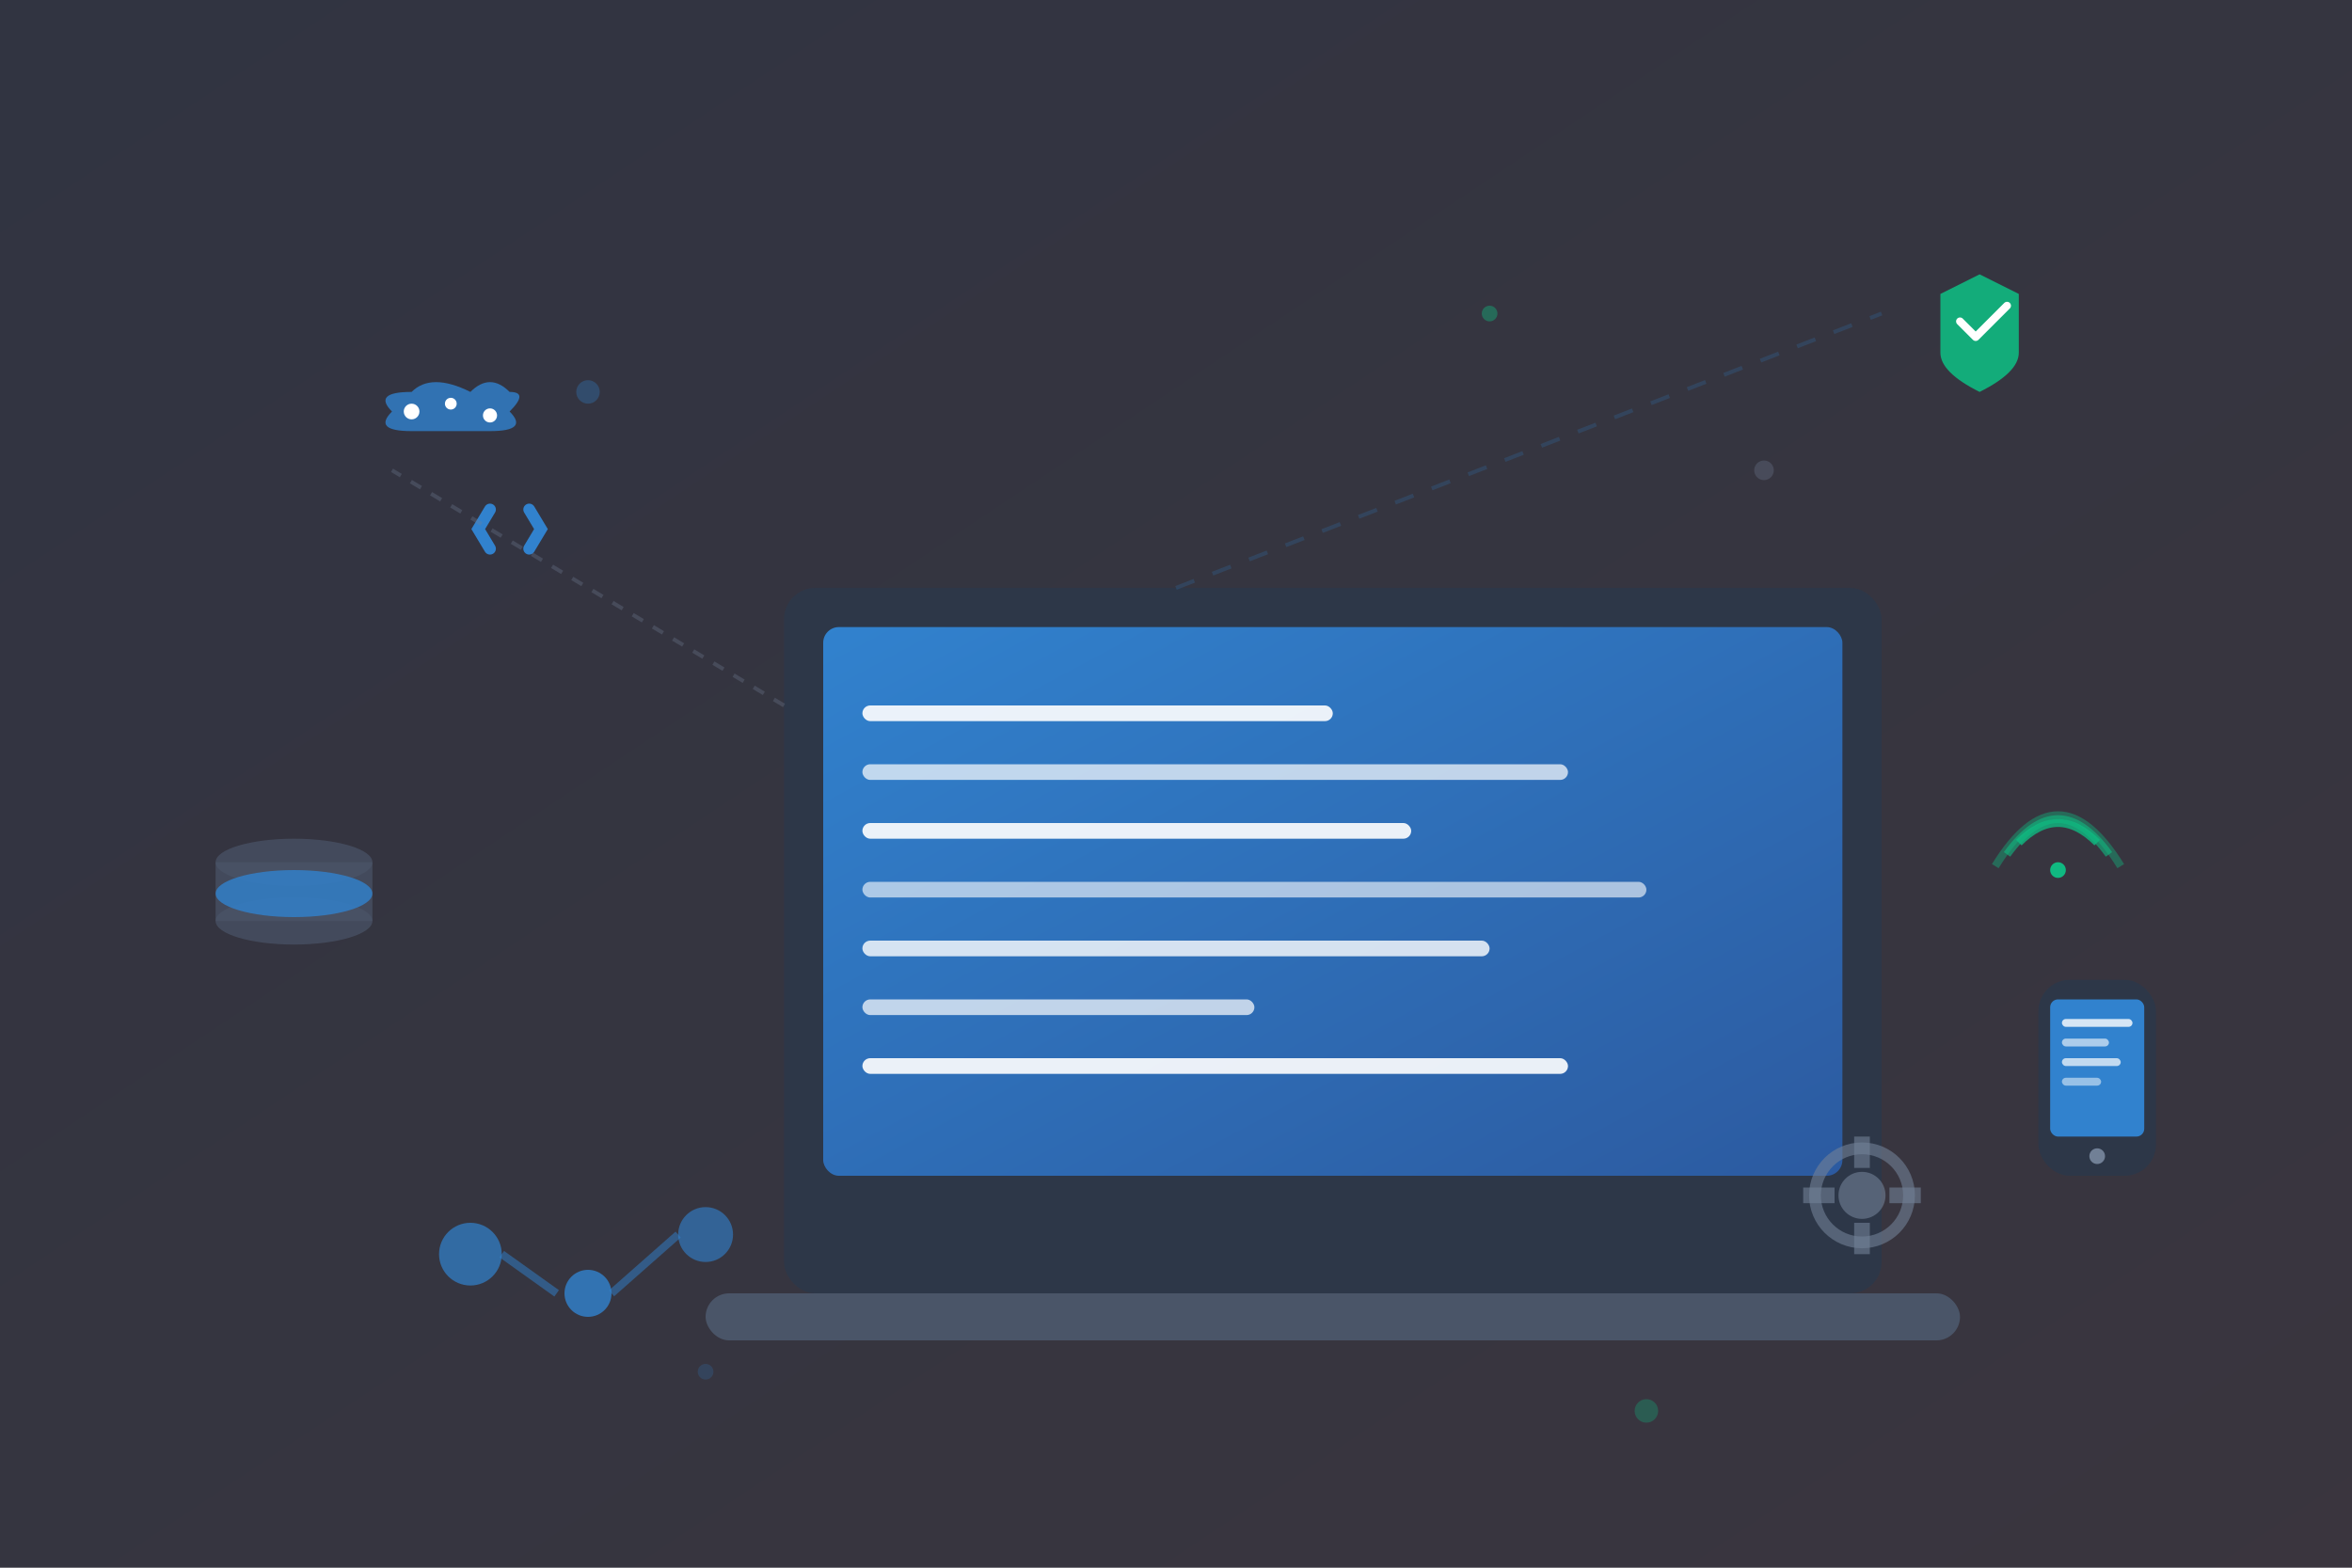 <svg width="600" height="400" viewBox="0 0 600 400" fill="none" xmlns="http://www.w3.org/2000/svg">
    <rect x="0" y="0" width="600" height="400" fill="#333333" stroke="none"/>
    <!-- Background gradient -->
    <defs>
        <linearGradient id="bgGradient" x1="0%" y1="0%" x2="100%" y2="100%">
            <stop offset="0%" style="stop-color:#1c3bc3;stop-opacity:0.1"/>
            <stop offset="100%" style="stop-color:#764ba2;stop-opacity:0.1"/>
        </linearGradient>
        <linearGradient id="screenGradient" x1="0%" y1="0%" x2="100%" y2="100%">
            <stop offset="0%" style="stop-color:#3182CE;stop-opacity:1"/>
            <stop offset="100%" style="stop-color:#2C5AA0;stop-opacity:1"/>
        </linearGradient>
    </defs>
    
    <!-- Background -->
    <rect width="600" height="400" fill="url(#bgGradient)"/>
    
    <!-- Main computer/laptop -->
    <rect x="200" y="150" width="280" height="180" rx="8" fill="#2D3748"/>
    <rect x="210" y="160" width="260" height="140" rx="4" fill="url(#screenGradient)"/>
    
    <!-- Screen content - code lines -->
    <rect x="220" y="180" width="120" height="4" rx="2" fill="white" opacity="0.9"/>
    <rect x="220" y="195" width="180" height="4" rx="2" fill="white" opacity="0.7"/>
    <rect x="220" y="210" width="140" height="4" rx="2" fill="white" opacity="0.9"/>
    <rect x="220" y="225" width="200" height="4" rx="2" fill="white" opacity="0.6"/>
    <rect x="220" y="240" width="160" height="4" rx="2" fill="white" opacity="0.8"/>
    <rect x="220" y="255" width="100" height="4" rx="2" fill="white" opacity="0.7"/>
    <rect x="220" y="270" width="180" height="4" rx="2" fill="white" opacity="0.9"/>
    
    <!-- Laptop base -->
    <rect x="180" y="330" width="320" height="12" rx="6" fill="#4A5568"/>
    
    <!-- Floating tech elements -->
    <!-- Cloud computing -->
    <g transform="translate(80, 80)">
        <path d="M20 25 Q15 20 25 20 Q30 15 40 20 Q45 15 50 20 Q55 20 50 25 Q55 30 45 30 L25 30 Q15 30 20 25 Z" fill="#3182CE" opacity="0.8"/>
        <circle cx="25" cy="25" r="2" fill="white"/>
        <circle cx="35" cy="23" r="1.5" fill="white"/>
        <circle cx="45" cy="26" r="1.8" fill="white"/>
    </g>
    
    <!-- Security shield -->
    <g transform="translate(480, 60)">
        <path d="M25 10 L35 15 L35 30 Q35 35 25 40 Q15 35 15 30 L15 15 Z" fill="#10B981" opacity="0.9"/>
        <path d="M20 22 L24 26 L32 18" stroke="white" stroke-width="2" stroke-linecap="round" stroke-linejoin="round"/>
    </g>
    
    <!-- Network nodes -->
    <g transform="translate(100, 300)">
        <circle cx="20" cy="20" r="8" fill="#3182CE" opacity="0.7"/>
        <circle cx="50" cy="30" r="6" fill="#3182CE" opacity="0.8"/>
        <circle cx="80" cy="15" r="7" fill="#3182CE" opacity="0.6"/>
        <line x1="28" y1="20" x2="42" y2="30" stroke="#3182CE" stroke-width="2" opacity="0.5"/>
        <line x1="56" y1="30" x2="73" y2="15" stroke="#3182CE" stroke-width="2" opacity="0.5"/>
    </g>
    
    <!-- Gear/settings icon -->
    <g transform="translate(450, 280)">
        <circle cx="25" cy="25" r="12" fill="none" stroke="#718096" stroke-width="3" opacity="0.6"/>
        <circle cx="25" cy="25" r="6" fill="#718096" opacity="0.6"/>
        <rect x="23" y="10" width="4" height="8" fill="#718096" opacity="0.6"/>
        <rect x="23" y="32" width="4" height="8" fill="#718096" opacity="0.6"/>
        <rect x="10" y="23" width="8" height="4" fill="#718096" opacity="0.6"/>
        <rect x="32" y="23" width="8" height="4" fill="#718096" opacity="0.6"/>
    </g>
    
    <!-- Data/database icon -->
    <g transform="translate(50, 200)">
        <ellipse cx="25" cy="20" rx="20" ry="6" fill="#4A5568" opacity="0.7"/>
        <rect x="5" y="20" width="40" height="15" fill="#4A5568" opacity="0.7"/>
        <ellipse cx="25" cy="35" rx="20" ry="6" fill="#4A5568" opacity="0.7"/>
        <ellipse cx="25" cy="28" rx="20" ry="6" fill="#3182CE" opacity="0.8"/>
    </g>
    
    <!-- WiFi signal -->
    <g transform="translate(500, 180)">
        <path d="M15 35 Q25 25 35 35" stroke="#10B981" stroke-width="2" fill="none" opacity="0.8"/>
        <path d="M12 38 Q25 20 38 38" stroke="#10B981" stroke-width="2" fill="none" opacity="0.6"/>
        <path d="M9 41 Q25 15 41 41" stroke="#10B981" stroke-width="2" fill="none" opacity="0.4"/>
        <circle cx="25" cy="42" r="2" fill="#10B981"/>
    </g>
    
    <!-- Code brackets -->
    <g transform="translate(120, 120)">
        <path d="M5 10 L2 15 L5 20" stroke="#3182CE" stroke-width="3" fill="none" stroke-linecap="round"/>
        <path d="M15 10 L18 15 L15 20" stroke="#3182CE" stroke-width="3" fill="none" stroke-linecap="round"/>
    </g>
    
    <!-- Mobile device -->
    <g transform="translate(520, 250)">
        <rect x="0" y="0" width="30" height="50" rx="8" fill="#2D3748"/>
        <rect x="3" y="5" width="24" height="35" rx="2" fill="#3182CE"/>
        <circle cx="15" cy="45" r="2" fill="#718096"/>
        
        <!-- Mobile screen content -->
        <rect x="6" y="10" width="18" height="2" rx="1" fill="white" opacity="0.8"/>
        <rect x="6" y="15" width="12" height="2" rx="1" fill="white" opacity="0.6"/>
        <rect x="6" y="20" width="15" height="2" rx="1" fill="white" opacity="0.7"/>
        <rect x="6" y="25" width="10" height="2" rx="1" fill="white" opacity="0.5"/>
    </g>
    
    <!-- Floating particles -->
    <circle cx="150" cy="100" r="3" fill="#3182CE" opacity="0.3"/>
    <circle cx="380" cy="80" r="2" fill="#10B981" opacity="0.4"/>
    <circle cx="450" cy="120" r="2.5" fill="#718096" opacity="0.3"/>
    <circle cx="180" cy="350" r="2" fill="#3182CE" opacity="0.2"/>
    <circle cx="420" cy="360" r="3" fill="#10B981" opacity="0.3"/>
    
    <!-- Connection lines -->
    <line x1="300" y1="150" x2="480" y2="80" stroke="#3182CE" stroke-width="1" opacity="0.2" stroke-dasharray="5,5"/>
    <line x1="200" y1="180" x2="100" y2="120" stroke="#718096" stroke-width="1" opacity="0.3" stroke-dasharray="3,3"/>
</svg>
